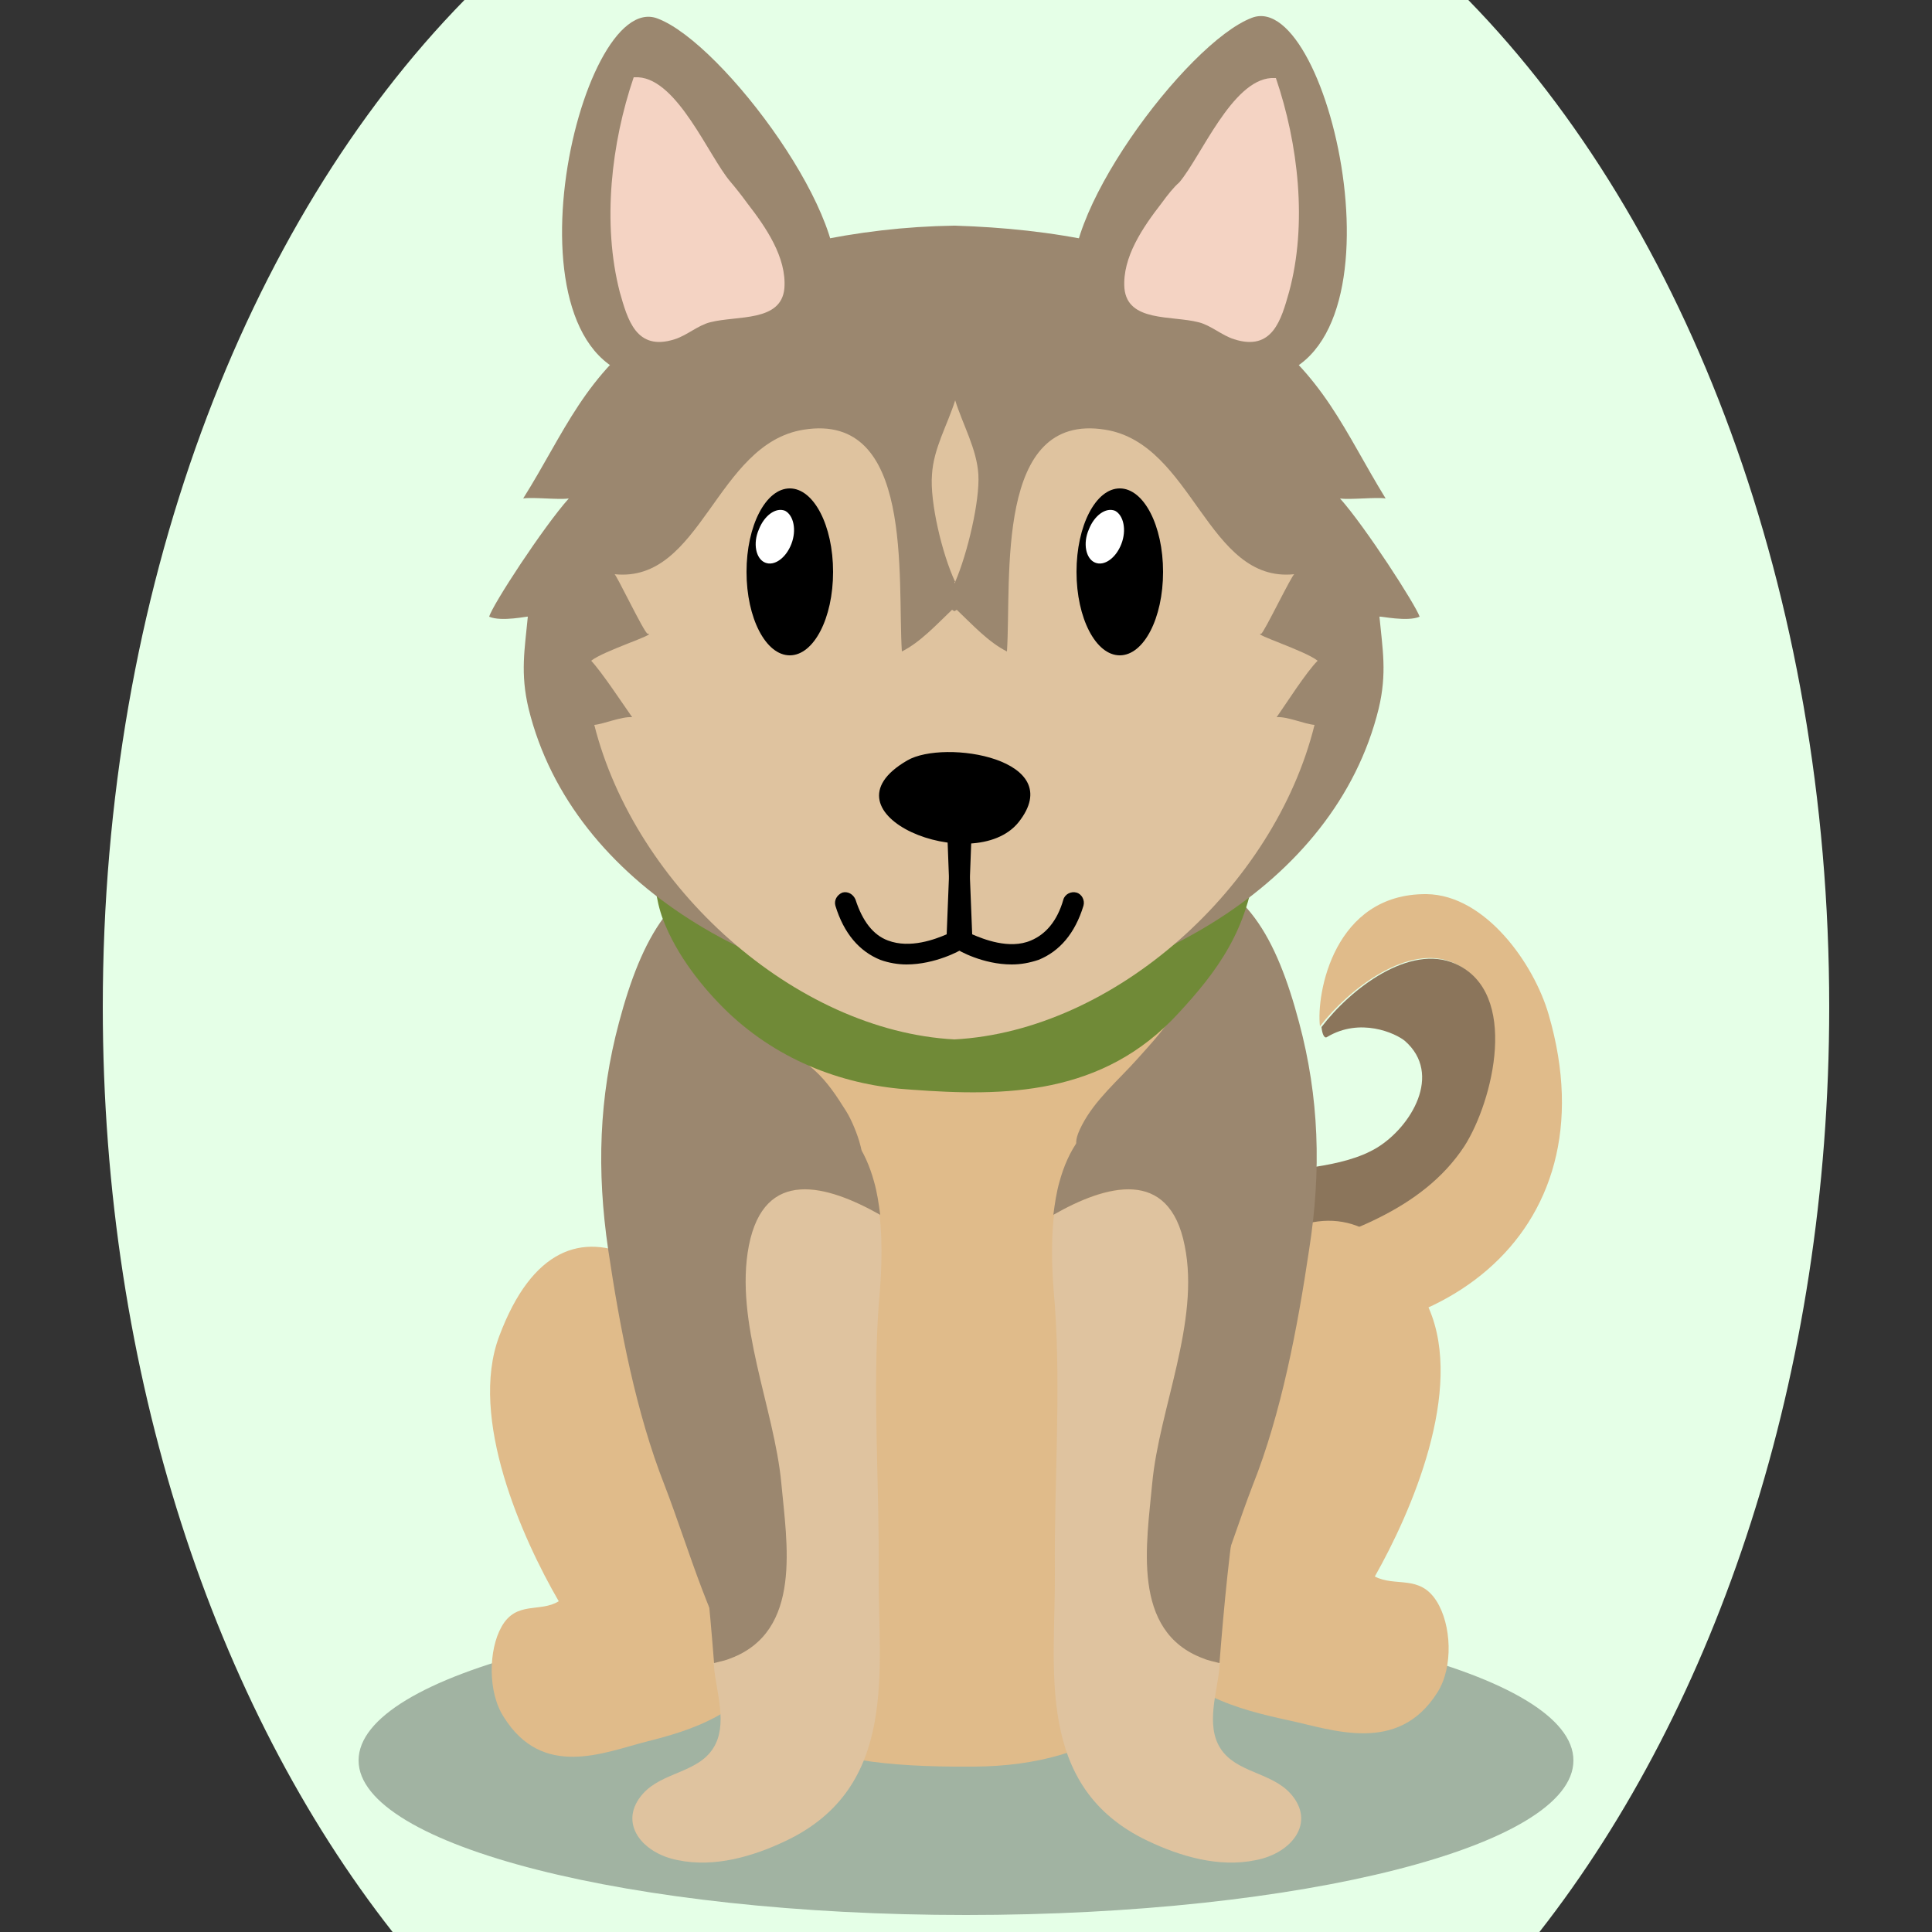 <!--?xml version="1.0" encoding="utf-8"?-->
<!-- Generator: Adobe Illustrator 25.0.1, SVG Export Plug-In . SVG Version: 6.00 Build 0)  -->
<svg version="1.1" id="Ebene_1" xmlns="http://www.w3.org/2000/svg" xmlns:xlink="http://www.w3.org/1999/xlink" x="0px" y="0px" viewBox="0 0 250 250" style="enable-background:new 0 0 250 250;" xml:space="preserve">
<rect x="0" y="0" width="250" height="250" fill="#333333" stroke="none"/>
<style type="text/css">
	.st0{opacity:0.3;}
	.st1{fill:#e0bb8a;}
	.st2{fill:#8b755b;}
	.st3{fill:#9b876f;}
	.st4{fill:#708a37;}
	.st5{fill:#F4D3C3;}
	.st6{fill:#dfc39f;}
	.st7{fill:#FFFFFF;}

.bgel{fill:#E5FFE7;}</style>
<path class="bgel" d="M236.7,130.3c0,47.6-14.5,90.3-37.5,119.7H50.8c-23-29.3-37.5-72.1-37.5-119.7C13.3,76.6,31.7,29,60.1,0h129.9
	C218.3,29,236.7,76.6,236.7,130.3z"></path>
<g>
	<path class="st0" d="M203.6,227.8c0,11.1-35.2,20-78.6,20c-43.4,0-78.6-9-78.6-20c0-11.1,35.2-20.1,78.6-20.1
		C168.4,207.8,203.6,216.7,203.6,227.8z"></path>
	<g>
		<g>
			<path class="st1" d="M200.4,131.3c-1.9-6.6-8.2-15.5-15.8-15.6c-12-0.1-14.3,12.9-13.8,17.1c3.8-4.9,11.5-10.8,17.3-8.2
				c8.4,3.7,4.9,17.8,1.2,23.6c-5.4,8.4-15.8,11.7-24.8,14.3c-4.7,1.4-12.7,3.1-19.6,3c1.9,4,8.4,5.7,12.9,6.5
				C185,176.9,208.8,160.2,200.4,131.3z"></path>
			<path class="st2" d="M164.7,162.6c9-2.7,19.3-5.9,24.8-14.3c3.7-5.8,7.2-19.9-1.2-23.6c-5.9-2.6-13.5,3.2-17.3,8.2
				c0.1,1,0.4,1.5,0.7,1.3c4.3-2.6,8.9-0.5,10.1,0.5c4.9,4.3,0.8,11.1-3.6,13.8c-8.9,5.4-27.9,0.4-32.8,11.5c-1,2.2-0.9,4.1-0.2,5.6
				C152,165.7,160,164,164.7,162.6z"></path>
		</g>
		<g>
			<g>
				<path class="st1" d="M166.7,222.6c-6.4-1.4-14-3.3-18.7-10.8c-4.5-7.3-5-21.6-0.6-30.6c9.5-19.5,27.6-34.5,37.5-11.9
					c4.6,10.6-2.3,26.4-7,34.7c2.7,1.4,5.8-0.3,8,3.2c1.9,3,2.2,8.5,0.1,11.8C180.9,227.1,172.4,223.8,166.7,222.6z"></path>
				<path class="st1" d="M83.5,225.4c6-1.5,13-3.6,17.2-11.2c4-7.4,4-21.5-0.5-30.4c-9.6-19.1-27.1-33.6-35.6-10.9
					c-4,10.6,3,26.2,7.7,34.3c-2.4,1.5-5.5-0.1-7.4,3.3c-1.7,3-1.8,8.5,0.3,11.7C70.2,230.2,78.1,226.8,83.5,225.4z"></path>
			</g>
			<path class="st3" d="M168.1,132.3c-2.9-10.9-7-18.6-16.3-19.8c-8.9-1.1-18.2-2.9-27.2-3.3v0c-0.2,0-0.3,0-0.5,0
				c-0.2,0-0.3,0-0.5,0v0c-9,0.4-18.3,2.2-27.2,3.3c-9.2,1.1-13.4,8.9-16.3,19.8c-2.6,9.7-2.9,19.2-1.4,29.4
				c1.5,10.1,3.6,21.1,7.3,30.5c3.2,8.3,6.1,19.1,11,25.7c1.7,2.3,3.9,3.8,6.2,4.6c3.4,3.5,12.4,3.1,21.8,3.1
				c9.4,0,16.4,0.4,19.8-3.1c0,0,0.1,0,0.1,0c0.1-0.1,0.1-0.2,0.1-0.2c0,0,0,0,0,0c0,0.1-0.1,0.2-0.1,0.2c2.3-0.9,4.5-2.3,6.2-4.6
				c4.9-6.6,7.8-17.4,11-25.7c3.7-9.3,5.8-20.4,7.3-30.5C171,151.5,170.7,142,168.1,132.3z"></path>
			<path class="st1" d="M147.9,149.7c-3.1-2.2-11.1,2-7.9-4.1c1.7-3.3,4.7-5.8,7.2-8.6c1.8-2,3.8-4.2,5.1-6.4
				c0.9-1.6,1.9-4.9,0.6-6.6c-1.2-1.5-3.9-1.5-5.7-1.4c-5.2,0.3-10.1,2.4-15.2,3.5c-5.7,1.3-12.9,1.2-18.7,0.4
				c-3.6-0.5-7.2-1.3-10.7-2.4c-2.5-0.8-5.5-2.9-6.8,0.6c-0.7,1.9,0.2,4.5,1.3,6.2c2,3,5.4,5.1,8.2,7.5c1.8,1.6,3,3.5,4.2,5.4
				c0.7,1.1,1.5,3.1,1.8,4.3c0.6,2-0.4,1.1-2.4,0.8c-5.2-0.7-11.8,1.8-12.8,7c-1.2,6.3-1.8,13.1-2.9,19.5
				c-2.3,13.1-1.2,29.5,4.3,41.1c3.3,6.9,3.6,12.3,28.5,12.1c33.5-0.2,34.6-32.1,30.3-54.8c-1-5.5-3.1-10.8-4.8-16.2
				C150.5,154.7,150.1,151.3,147.9,149.7z"></path>
			<g>
				<path class="st4" d="M85.9,100c-1.8,5.1-2,14-0.1,19c1.8,4.7,5.2,8.9,8.3,11.9c6.9,6.6,15.5,9.6,23.8,10.1
					c12.1,0.9,24.8,0.8,34.6-9.9c4.9-5.3,9.1-10.8,10-19.8c2.3-23.6-13.8-29-27.5-32.4c-12.9-3.2-32.7-5.5-42.4,9.6
					C90.6,91.7,87.4,96,85.9,100z"></path>
			</g>
			<path class="st3" d="M183.7,79.8c-0.5-1.5-7-11.6-10.3-15.3c1.2,0.2,4.7-0.2,5.9,0c-5.3-8.6-7.9-15.9-17.4-22.6
				c-6.7-4.7-11.5-8.8-19.5-10.5c-6.4-1.4-12.6-2-18.8-2.2v0c0,0-0.1,0-0.1,0c0,0-0.1,0-0.1,0v0c-6.2,0.1-12.4,0.8-18.8,2.2
				c-8,1.7-12.8,5.8-19.5,10.5c-9.5,6.6-12,14-17.4,22.6c1.2-0.2,4.7,0.2,5.9,0c-3.3,3.7-9.9,13.8-10.3,15.3c1.6,0.7,5.1-0.1,5,0
				c-0.4,4.2-1,7.3,0.1,11.9c5.7,23.2,31.4,36.7,54.9,38.1v0c0,0,0.1,0,0.1,0c0,0,0.1,0,0.1,0v0c23.6-1.4,49.2-14.9,54.9-38.1
				c1.1-4.6,0.5-7.7,0.1-11.9C178.6,79.7,182.1,80.5,183.7,79.8z"></path>
			<g>
				<g>
					<g>
						<path class="st3" d="M162.6,49.1c-5.8,0.4-21.2-5.1-23.4-11.4c-3.1-8.7,14.3-32.2,22.8-35.4C172.2-1.6,183.3,47.8,162.6,49.1z
							"></path>
						<path class="st5" d="M150.3,26.3c-2.4,3.1-5.1,7-4.8,11c0.4,4.4,6.1,3.5,9.6,4.4c1.6,0.4,3,1.7,4.6,2.2c5,1.6,6.1-2.6,7.1-6.1
							c2.4-8.8,1.2-19.2-1.7-27.7c-0.2,0-0.4,0-0.6,0c-5.1,0.3-9.1,10.2-11.9,13.5C151.9,24.2,151.1,25.2,150.3,26.3z"></path>
					</g>
				</g>
				<g>
					<g>
						<path class="st3" d="M84.4,49.1c5.8,0.4,21.2-5.1,23.4-11.4C111,29.1,93.6,5.6,85.1,2.4C74.8-1.6,63.7,47.8,84.4,49.1z"></path>
						<path class="st5" d="M96.7,26.3c2.4,3.1,5.1,7,4.8,11c-0.4,4.4-6.1,3.5-9.6,4.4c-1.6,0.4-3,1.7-4.6,2.2
							c-5,1.6-6.1-2.6-7.1-6.1C77.9,28.9,79.1,18.5,82,10c0.2,0,0.4,0,0.6,0c5.1,0.3,9.1,10.2,11.9,13.5
							C95.1,24.2,95.9,25.2,96.7,26.3z"></path>
					</g>
				</g>
			</g>
			<path class="st6" d="M170.5,85.5c-1.6-1.3-8.6-3.5-7.3-3.5c0.3,0,4.1-7.9,4.3-7.7c-11.3,1.2-13.1-16.9-24.5-18.7
				c-14.3-2.3-12.1,19.2-12.7,28.7c-2.4-1.2-4.5-3.5-6.5-5.4c-0.1,0.1-0.2,0.1-0.3,0.2c-0.1-0.1-0.2-0.1-0.3-0.2
				c-2,1.9-4.1,4.2-6.5,5.4c-0.6-9.5,1.6-31-12.7-28.7c-11.4,1.8-13.2,19.9-24.5,18.7c0.1-0.3,3.9,7.7,4.3,7.7
				c1.4,0-5.7,2.2-7.3,3.5c1.4,1.5,4.1,5.6,5.3,7.3c-1.4-0.1-3.7,0.9-4.9,1c5.3,21,26,39.6,46.6,40.7l0,0c0,0,0,0,0,0c0,0,0,0,0,0
				l0,0c20.7-1.1,41.4-19.7,46.6-40.7c-1.3-0.1-3.5-1.1-4.9-1C166.4,91.1,169,87,170.5,85.5z"></path>
			<g>
				<path d="M130.9,124.8c-3.7,0-6.9-1.8-7.1-2c-0.4-0.2-0.6-0.6-0.7-1.1l-0.5-13.3c0-0.7,0.5-1.3,1.3-1.4c0,0,0,0,0.1,0
					c0.7,0,1.3,0.6,1.3,1.3l0.5,12.6c1.4,0.6,4.8,2,7.6,0.8c1.9-0.8,3.4-2.5,4.2-5.3c0.2-0.7,1-1.1,1.7-0.9c0.7,0.2,1.1,1,0.9,1.7
					c-1.1,3.6-3.1,5.9-5.8,7C133.2,124.6,132.1,124.8,130.9,124.8z"></path>
				<path d="M117.3,124.8c-1.1,0-2.3-0.2-3.4-0.6c-2.7-1.1-4.7-3.4-5.8-7c-0.2-0.7,0.2-1.4,0.9-1.7c0.7-0.2,1.4,0.2,1.7,0.9
					c0.9,2.8,2.3,4.6,4.2,5.3c2.9,1.1,6.2-0.2,7.6-0.8l0.5-12.6c0-0.7,0.6-1.3,1.4-1.3c0.7,0,1.3,0.6,1.3,1.4l-0.5,13.3
					c0,0.5-0.3,0.9-0.7,1.1C124.3,123,121,124.8,117.3,124.8z"></path>
			</g>
			<g>
				<path d="M117.4,98.4c-11.9,6.9,8.6,15.2,14.4,8C138.3,98.2,122.2,95.6,117.4,98.4z"></path>
			</g>
			<g>
				<path d="M96.6,74c0,6,2.5,10.8,5.6,10.8c3.1,0,5.6-4.8,5.6-10.8c0-6-2.5-10.8-5.6-10.8C99.1,63.2,96.6,68,96.6,74z"></path>
				<path class="st7" d="M102.4,70.4c-0.7,1.8-2.2,2.9-3.4,2.4c-1.2-0.5-1.6-2.5-0.8-4.3c0.7-1.8,2.2-2.9,3.4-2.4
					C102.7,66.7,103.1,68.6,102.4,70.4z"></path>
			</g>
			<g>
				<path d="M139.3,74c0,6,2.5,10.8,5.6,10.8c3.1,0,5.6-4.8,5.6-10.8c0-6-2.5-10.8-5.6-10.8C141.8,63.2,139.3,68,139.3,74z"></path>
				<path class="st7" d="M145.1,70.4c-0.7,1.8-2.2,2.9-3.4,2.4c-1.2-0.5-1.6-2.5-0.8-4.3c0.7-1.8,2.2-2.9,3.4-2.4
					C145.4,66.7,145.8,68.6,145.1,70.4z"></path>
			</g>
			<path class="st6" d="M123.6,75.3c1.6-3.7,3.2-10.5,3-13.9c-0.2-3.3-2-6.4-3-9.6v-0.3c0,0.1,0,0.1,0,0.1c0,0,0-0.1,0-0.1v0.3
				c-1,3.2-2.8,6.2-3,9.6C120.3,64.9,121.9,71.7,123.6,75.3l-0.1,0.2c0,0,0-0.1,0-0.1c0,0,0,0.1,0,0.1V75.3z"></path>
		</g>
		<g>
			<g>
				<path class="st6" d="M157.9,226.2c-1.9-3-0.4-7.2-0.1-10.4c0-0.2,0-0.4,0.1-0.6c-0.7-0.1-1.3-0.3-2.1-0.6
					c-9.4-3.5-7.3-15-6.6-22.7c0.8-9.6,6.1-20.9,4.2-30.7c-2-10.2-10.2-7.8-17-4.1c-0.5,4.2-0.2,8.5,0.1,11.8
					c0.8,11.5-0.1,23.1,0,34.5c0.1,12.5-2.7,27.8,12,34.8c4.2,2,9.2,3.5,14,2.5c4.7-0.9,7.8-4.9,4.5-8.6
					C164.5,229.3,159.9,229.4,157.9,226.2z"></path>
				<path class="st3" d="M153.3,161.2c2,9.8-3.3,21.1-4.2,30.7c-0.7,7.7-2.8,19.2,6.6,22.7c0.7,0.3,1.4,0.4,2.1,0.6
					c0.6-7.6,1.3-15,2.5-22.5c2.2-13.8,10.7-26.8,6.1-41.1c-2.9-9-13.2-12.1-22.2-7.9c-3.9,1.8-6,5.2-7.1,9.2
					c-0.4,1.4-0.6,2.8-0.8,4.3C143.1,153.3,151.3,151,153.3,161.2z"></path>
			</g>
			<g>
				<path class="st6" d="M92.3,226.2c1.9-3,0.4-7.2,0.1-10.4c0-0.2,0-0.4-0.1-0.6c0.7-0.1,1.3-0.3,2.1-0.6c9.4-3.5,7.3-15,6.6-22.7
					c-0.8-9.6-6.1-20.9-4.2-30.7c2-10.2,10.2-7.8,17-4.1c0.5,4.2,0.2,8.5-0.1,11.8c-0.8,11.5,0.1,23.1,0,34.5
					c-0.1,12.5,2.7,27.8-12,34.8c-4.2,2-9.2,3.5-14,2.5c-4.7-0.9-7.8-4.9-4.5-8.6C85.7,229.3,90.3,229.4,92.3,226.2z"></path>
				<path class="st3" d="M96.9,161.2c-1.9,9.8,3.3,21.1,4.2,30.7c0.7,7.7,2.8,19.2-6.6,22.7c-0.7,0.3-1.4,0.4-2.1,0.6
					c-0.6-7.6-1.3-15-2.5-22.5c-2.2-13.8-10.7-26.8-6.1-41.1c2.9-9,13.2-12.1,22.2-7.9c3.9,1.8,6,5.2,7.1,9.2
					c0.4,1.4,0.6,2.8,0.8,4.3C107,153.3,98.9,151,96.9,161.2z"></path>
			</g>
		</g>
	</g>
</g>
</svg>
